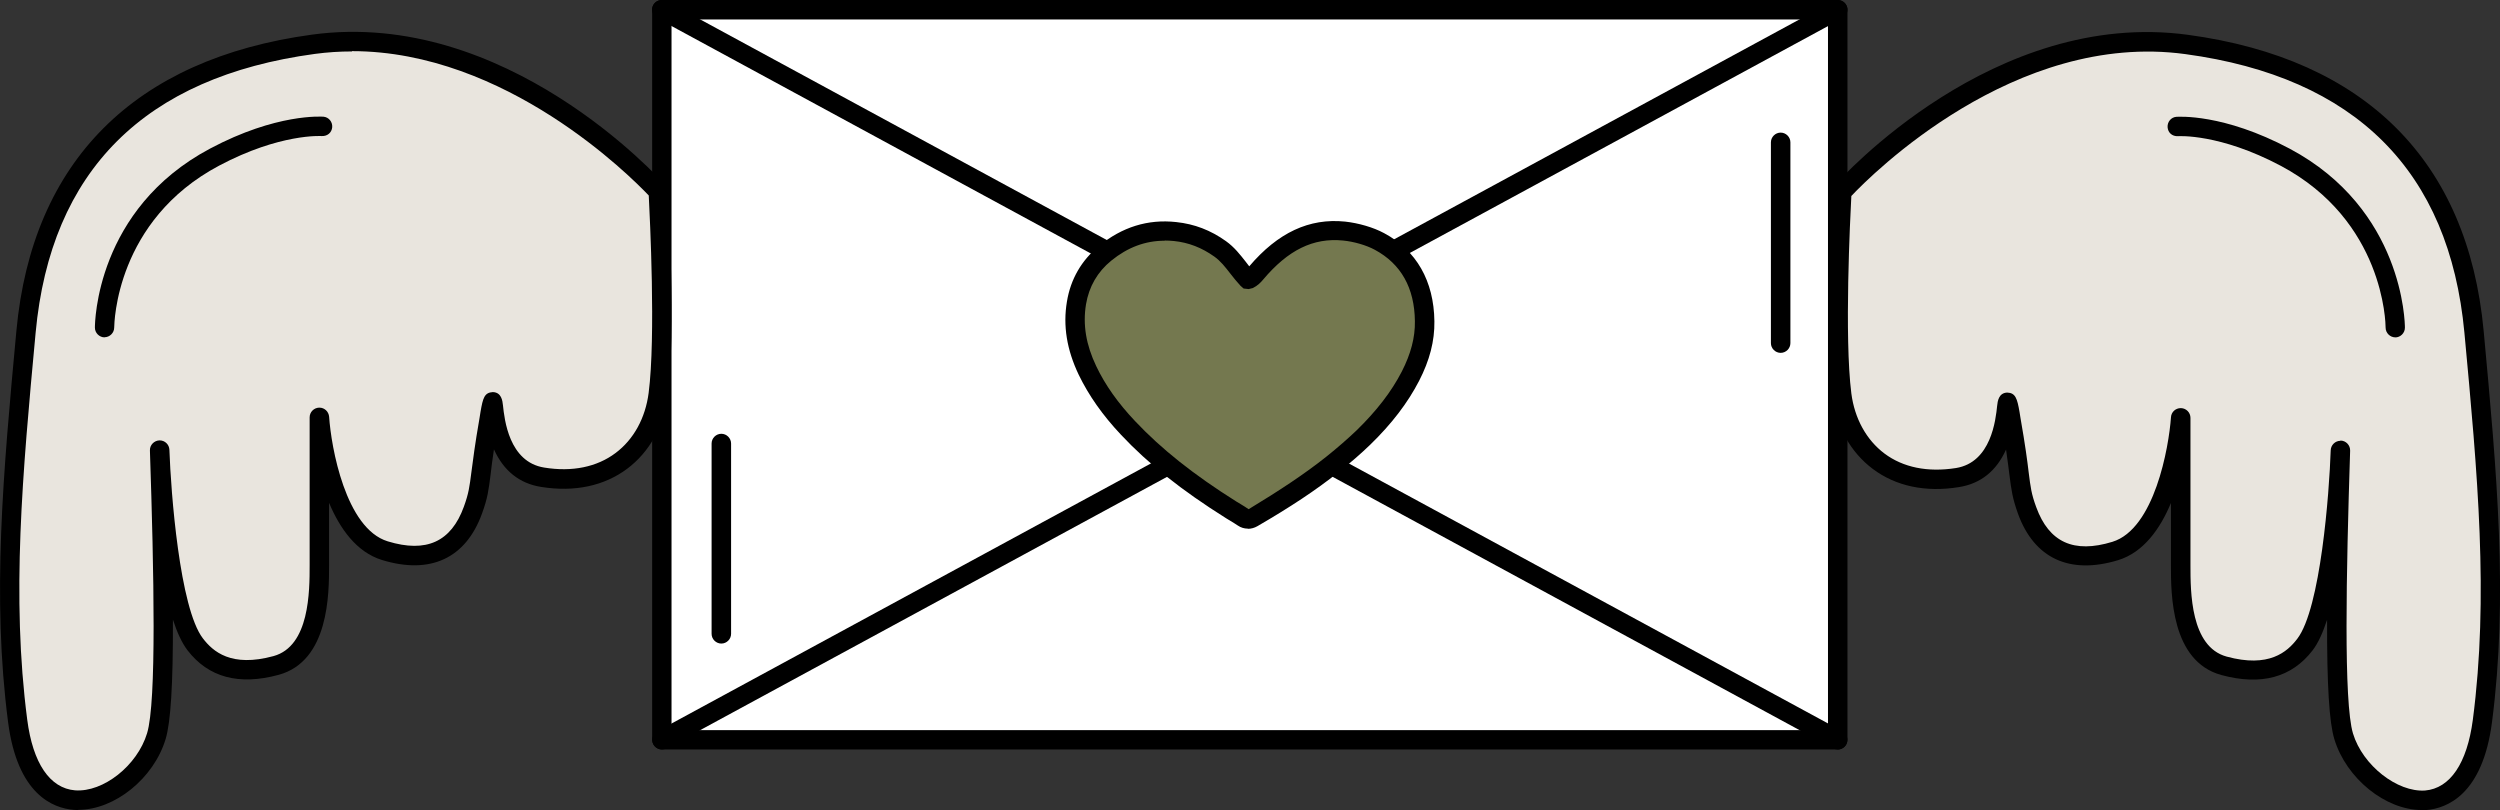<svg viewBox="0 0 413.05 133.84" version="1.1" xmlns="http://www.w3.org/2000/svg" id="OBJECTS">
  
  <rect x="0" y="0" width="413.05" height="133.84" fill="#333333" stroke="none"/>
  
  <defs>
    <style>
      .st0 {
        fill: #e9e5de;
      }

      .st1 {
        fill: #74784f;
      }

      .st2 {
        fill: #fff;
      }
    </style>
  </defs>
  <g>
    <rect height="120.62" width="194.27" y="1.61" x="109.36" class="st2"></rect>
    <path d="M303.63,123.83H109.36c-.88,0-1.61-.73-1.61-1.61V1.61C107.75.72,108.48,0,109.36,0h194.27c.88,0,1.61.73,1.61,1.61v120.62c0,.88-.73,1.61-1.61,1.61ZM110.95,120.63h191.07V3.22H110.95s0,117.42,0,117.42Z"></path>
  </g>
  <path d="M206.49,55.9c-.27,0-.52-.06-.77-.19L108.57,3.01c-.79-.43-1.06-1.4-.65-2.18.43-.77,1.4-1.06,2.18-.65l97.14,52.7c.79.43,1.06,1.4.65,2.18-.3.54-.85.84-1.4.84h0Z"></path>
  <path d="M206.49,55.9c-.57,0-1.12-.32-1.4-.84-.43-.77-.13-1.75.65-2.18L302.87.19c.77-.41,1.75-.13,2.18.65.43.77.13,1.75-.65,2.18l-97.14,52.7c-.25.13-.5.19-.77.19h0Z"></path>
  <path d="M109.36,123.83c-.57,0-1.12-.32-1.4-.84-.43-.77-.13-1.75.65-2.18l97.14-52.7c.77-.41,1.75-.13,2.18.65s.13,1.75-.65,2.18l-97.14,52.7c-.25.13-.5.19-.77.19h0Z"></path>
  <path d="M303.63,123.83c-.27,0-.52-.06-.77-.19l-97.14-52.7c-.79-.43-1.06-1.4-.65-2.18.43-.77,1.4-1.06,2.18-.65l97.14,52.7c.79.43,1.06,1.4.65,2.18-.3.54-.85.84-1.4.84h0Z"></path>
  <g id="_x30_5GS82.tif">
    <g>
      <path d="M206.25,46.19s-.06,0-.13-.08c-1.53-1.62-2.62-3.61-4.51-4.97-2.21-1.59-4.62-2.57-7.44-2.85-4.48-.46-8.31.9-11.57,3.58-2.63,2.16-4.19,4.93-4.75,8.21-.65,3.91.09,7.6,1.81,11.18,1.69,3.5,3.99,6.61,6.7,9.49,4.97,5.28,10.8,9.62,17.03,13.51.68.43,1.36.8,2.02,1.25.47.33.98.35,1.53,0,4.59-2.65,9.02-5.45,13.15-8.73,1.78-1.42,3.52-2.9,5.16-4.48,3.14-3.03,5.83-6.34,7.8-10.15,1.48-2.87,2.38-5.86,2.33-9.06-.06-5.57-2.27-10.37-7.46-13.16-1.66-.88-3.91-1.53-5.85-1.72-6.24-.61-10.88,2.6-14.58,7-.35.41-.71.77-1.18.99,0,0-.06,0-.06,0Z" class="st1"></path>
      <path d="M206.16,87.34c-.57,0-1.14-.16-1.66-.52-.39-.27-.79-.5-1.18-.74l-.77-.47c-7.3-4.59-12.83-8.97-17.34-13.78-3.06-3.25-5.33-6.5-6.98-9.9-1.97-4.13-2.63-8.1-1.95-12.12.61-3.7,2.4-6.79,5.31-9.19,3.78-3.09,8.04-4.45,12.75-3.93,3,.32,5.68,1.34,8.21,3.15,1.39.99,2.35,2.24,3.28,3.42.19.25.38.49.57.74,4.75-5.57,9.9-7.99,15.83-7.39,2.21.24,4.68.95,6.45,1.91,5.34,2.85,8.23,7.9,8.31,14.57.05,3.25-.79,6.46-2.52,9.82-1.88,3.64-4.52,7.11-8.1,10.58-1.5,1.45-3.22,2.95-5.27,4.56-3.66,2.92-7.9,5.72-13.34,8.88-.52.3-1.06.44-1.59.44h0v-.02ZM192.44,39.77c-3.22,0-6.12,1.09-8.83,3.29-2.29,1.86-3.69,4.3-4.18,7.22-.55,3.36,0,6.68,1.69,10.22,1.48,3.11,3.59,6.09,6.42,9.08,4.34,4.6,9.65,8.83,16.71,13.27l.73.44c.44.27.9.54,1.32.84,5.14-3.11,9.25-5.83,12.79-8.64,1.95-1.56,3.59-3,5.03-4.37,3.31-3.22,5.77-6.4,7.49-9.74,1.48-2.9,2.21-5.61,2.16-8.32-.06-5.49-2.29-9.46-6.62-11.79-1.4-.76-3.47-1.36-5.25-1.53-4.92-.49-9.08,1.56-13.2,6.45-.38.46-.91,1.01-1.7,1.4l-.69.17-.84-.09-.52-.46c-.61-.68-1.17-1.34-1.69-2.03-.82-1.06-1.61-2.07-2.63-2.79-2.07-1.47-4.24-2.32-6.67-2.57-.52-.05-1.04-.08-1.56-.08h.03v.03h.02Z"></path>
    </g>
  </g>
  <path d="M294.2,58.3c-.88,0-1.61-.73-1.61-1.61V23.52c0-.88.73-1.61,1.61-1.61s1.61.73,1.61,1.61v33.17c0,.88-.73,1.61-1.61,1.61Z"></path>
  <path d="M119.18,106.33c-.88,0-1.61-.73-1.61-1.61v-31.44c0-.88.73-1.61,1.61-1.61s1.61.73,1.61,1.61v31.44c0,.88-.73,1.61-1.61,1.61Z"></path>
  <g>
    <g>
      <path d="M304.31,31.67s25.54-28.6,56.96-24.36c31.42,4.24,45.21,22.92,47.48,47.47s4.02,44.16,1.39,64.34c-2.71,20.87-19.75,12.97-22.92,2.52-1.39-4.6-1.42-19.97-.54-47.26,0,0-.85,25.55-5.86,32.08-2.33,3.04-6.2,5.45-13.35,3.5-7.16-1.95-7.16-12.11-7.16-16.62v-24.37s-1.26,19.09-10.8,22.02c-9.93,3.04-13.29-3.18-14.57-6.7-1.48-4.11-.85-4.62-2.66-14.93-1.73-9.82,1.81,7.8-8.86,9.49-11.29,1.8-18.02-5.19-19.11-13.72-1.34-10.47,0-33.5,0-33.5h0v.03h0Z" class="st0"></path>
      <path d="M400.1,133.83c-5.96,0-12.44-5.19-14.42-11.71-.84-2.74-1.23-8.86-1.2-19.72-.69,2.1-1.47,3.86-2.4,5.06-3.45,4.48-8.51,5.85-15.06,4.07-8.34-2.27-8.34-13.4-8.34-18.16v-10.26c-1.78,4.26-4.52,8.15-8.73,9.44-7.99,2.43-13.86-.28-16.54-7.68-.91-2.55-1.09-3.86-1.42-6.46-.13-1.07-.3-2.38-.55-4.13-1.61,3.55-4.19,5.63-7.79,6.2-5.52.9-10.44-.16-14.22-3-3.69-2.76-6.09-7.06-6.73-12.09-1.36-10.5-.06-32.84,0-33.78,0-.36.16-.71.41-.98,1.06-1.2,26.36-29.23,58.38-24.88,29.35,3.97,46.25,20.89,48.86,48.92,2.19,23.58,4.08,43.95,1.37,64.7-1.56,11.93-7.44,14.17-10.8,14.46-.28,0-.54.03-.82.03h0v-.02ZM386.68,72.79h.05c.88.03,1.58.77,1.56,1.66-.65,20.19-1.09,41.54.47,46.73,1.61,5.31,7.33,9.73,11.9,9.43,4.15-.35,6.95-4.49,7.9-11.67,2.66-20.38.79-40.59-1.39-63.97-2.49-26.74-18-42.22-46.11-46.03-28.2-3.85-51.95,20.02-55.18,23.44-.19,3.61-1.18,23.33,0,32.62.54,4.16,2.49,7.69,5.47,9.93,3.07,2.3,7.14,3.14,11.81,2.4,5.83-.93,6.57-7.99,6.81-10.29.08-.74.24-2.13,1.67-2.18,1.36.06,1.64.96,2.03,3.22l.17,1.06c.77,4.4,1.12,7.03,1.34,8.91.32,2.51.44,3.55,1.25,5.75,2.11,5.8,6.21,7.68,12.58,5.72,6.95-2.13,9.33-15.59,9.68-20.59.05-.85.76-1.5,1.61-1.5h.05c.87.03,1.56.74,1.56,1.61v24.37c0,4.37,0,13.43,5.97,15.07,7,1.91,10.01-.76,11.67-2.93,3.86-5.01,5.3-24.18,5.53-31.14h0c.03-.88.74-1.58,1.61-1.58v-.03h-.03.02Z"></path>
    </g>
    <path d="M395.76,55.74c-.88,0-1.61-.73-1.61-1.61,0-.73-.27-17.67-17.33-26.74-10.11-5.36-16.9-4.89-16.96-4.89-.98.05-1.66-.58-1.73-1.47-.06-.88.57-1.66,1.45-1.73.32,0,7.72-.58,18.73,5.27,18.79,10.01,19.03,28.79,19.03,29.57,0,.88-.73,1.61-1.61,1.61h.03v-.02Z"></path>
  </g>
  <g>
    <g>
      <path d="M108.74,31.67S83.2,3.07,51.79,7.31C20.35,11.57,6.57,30.24,4.3,54.78S.28,98.94,2.91,119.12c2.71,20.87,19.75,12.97,22.92,2.52,1.39-4.6,1.42-19.97.54-47.26,0,0,.85,25.55,5.86,32.08,2.33,3.04,6.2,5.45,13.35,3.5,7.16-1.95,7.16-12.11,7.16-16.62v-24.37s1.26,19.09,10.8,22.02c9.93,3.04,13.29-3.18,14.57-6.7,1.48-4.11.85-4.62,2.66-14.93,1.73-9.82-1.81,7.8,8.86,9.49,11.29,1.8,18.02-5.19,19.11-13.72,1.34-10.47,0-33.5,0-33.5h0s0,.03,0,.03Z" class="st0"></path>
      <path d="M12.96,133.83c-.28,0-.55,0-.82-.03-3.37-.28-9.25-2.52-10.8-14.46-2.7-20.75-.82-41.11,1.37-64.7C5.31,26.63,22.21,9.71,51.56,5.72c31.94-4.35,57.31,23.68,58.38,24.88.25.28.38.61.41.98.06.95,1.34,23.27,0,33.78-.65,5.03-3.04,9.33-6.73,12.09-3.8,2.84-8.7,3.89-14.22,3-3.58-.57-6.18-2.65-7.79-6.2-.27,1.75-.43,3.07-.55,4.13-.33,2.6-.49,3.91-1.42,6.46-2.68,7.41-8.54,10.14-16.54,7.68-4.19-1.29-6.95-5.19-8.73-9.44v10.26c0,4.76,0,15.89-8.34,18.16-6.56,1.78-11.6.43-15.06-4.07-.93-1.23-1.73-2.98-2.4-5.06.03,10.88-.38,16.98-1.2,19.72-1.97,6.54-8.43,11.71-14.42,11.71h0v.02ZM58.15,8.5c-2.03,0-4.07.13-6.15.41C23.9,12.72,8.38,28.19,5.89,54.94c-2.18,23.4-4.04,43.59-1.39,63.97.93,7.19,3.74,11.33,7.9,11.67,4.67.35,10.29-4.1,11.9-9.43,1.58-5.2,1.14-26.55.47-46.73-.03-.88.68-1.62,1.56-1.66h.05c.87,0,1.58.69,1.61,1.56h0c.24,7,1.69,26.14,5.53,31.15,1.67,2.18,4.68,4.84,11.67,2.93,5.97-1.64,5.97-10.7,5.97-15.07v-24.37c0-.87.69-1.58,1.56-1.61h.05c.85,0,1.53.65,1.61,1.5.33,5,2.71,18.46,9.68,20.59,6.37,1.95,10.48.08,12.58-5.72.8-2.21.93-3.25,1.25-5.75.25-1.88.57-4.51,1.34-8.91l.17-1.06c.39-2.24.63-3.14,2.03-3.22,1.43.05,1.59,1.43,1.67,2.18.25,2.32.98,9.36,6.81,10.29,4.62.76,8.72-.09,11.79-2.4,3-2.24,4.93-5.77,5.47-9.93,1.2-9.29.2-28.99.02-32.62-3-3.15-23.6-23.85-49.03-23.85v.03h-.02Z"></path>
    </g>
    <path d="M17.29,55.74h0c-.88,0-1.61-.73-1.61-1.61,0-.79.2-19.58,19.03-29.58,11-5.85,18.44-5.27,18.73-5.27.88.08,1.51.85,1.45,1.73-.08.88-.76,1.51-1.73,1.47-.05,0-6.86-.47-16.96,4.89-17.06,9.06-17.31,26.03-17.33,26.74,0,.88-.73,1.61-1.61,1.61h.03v.02Z"></path>
  </g>
</svg>